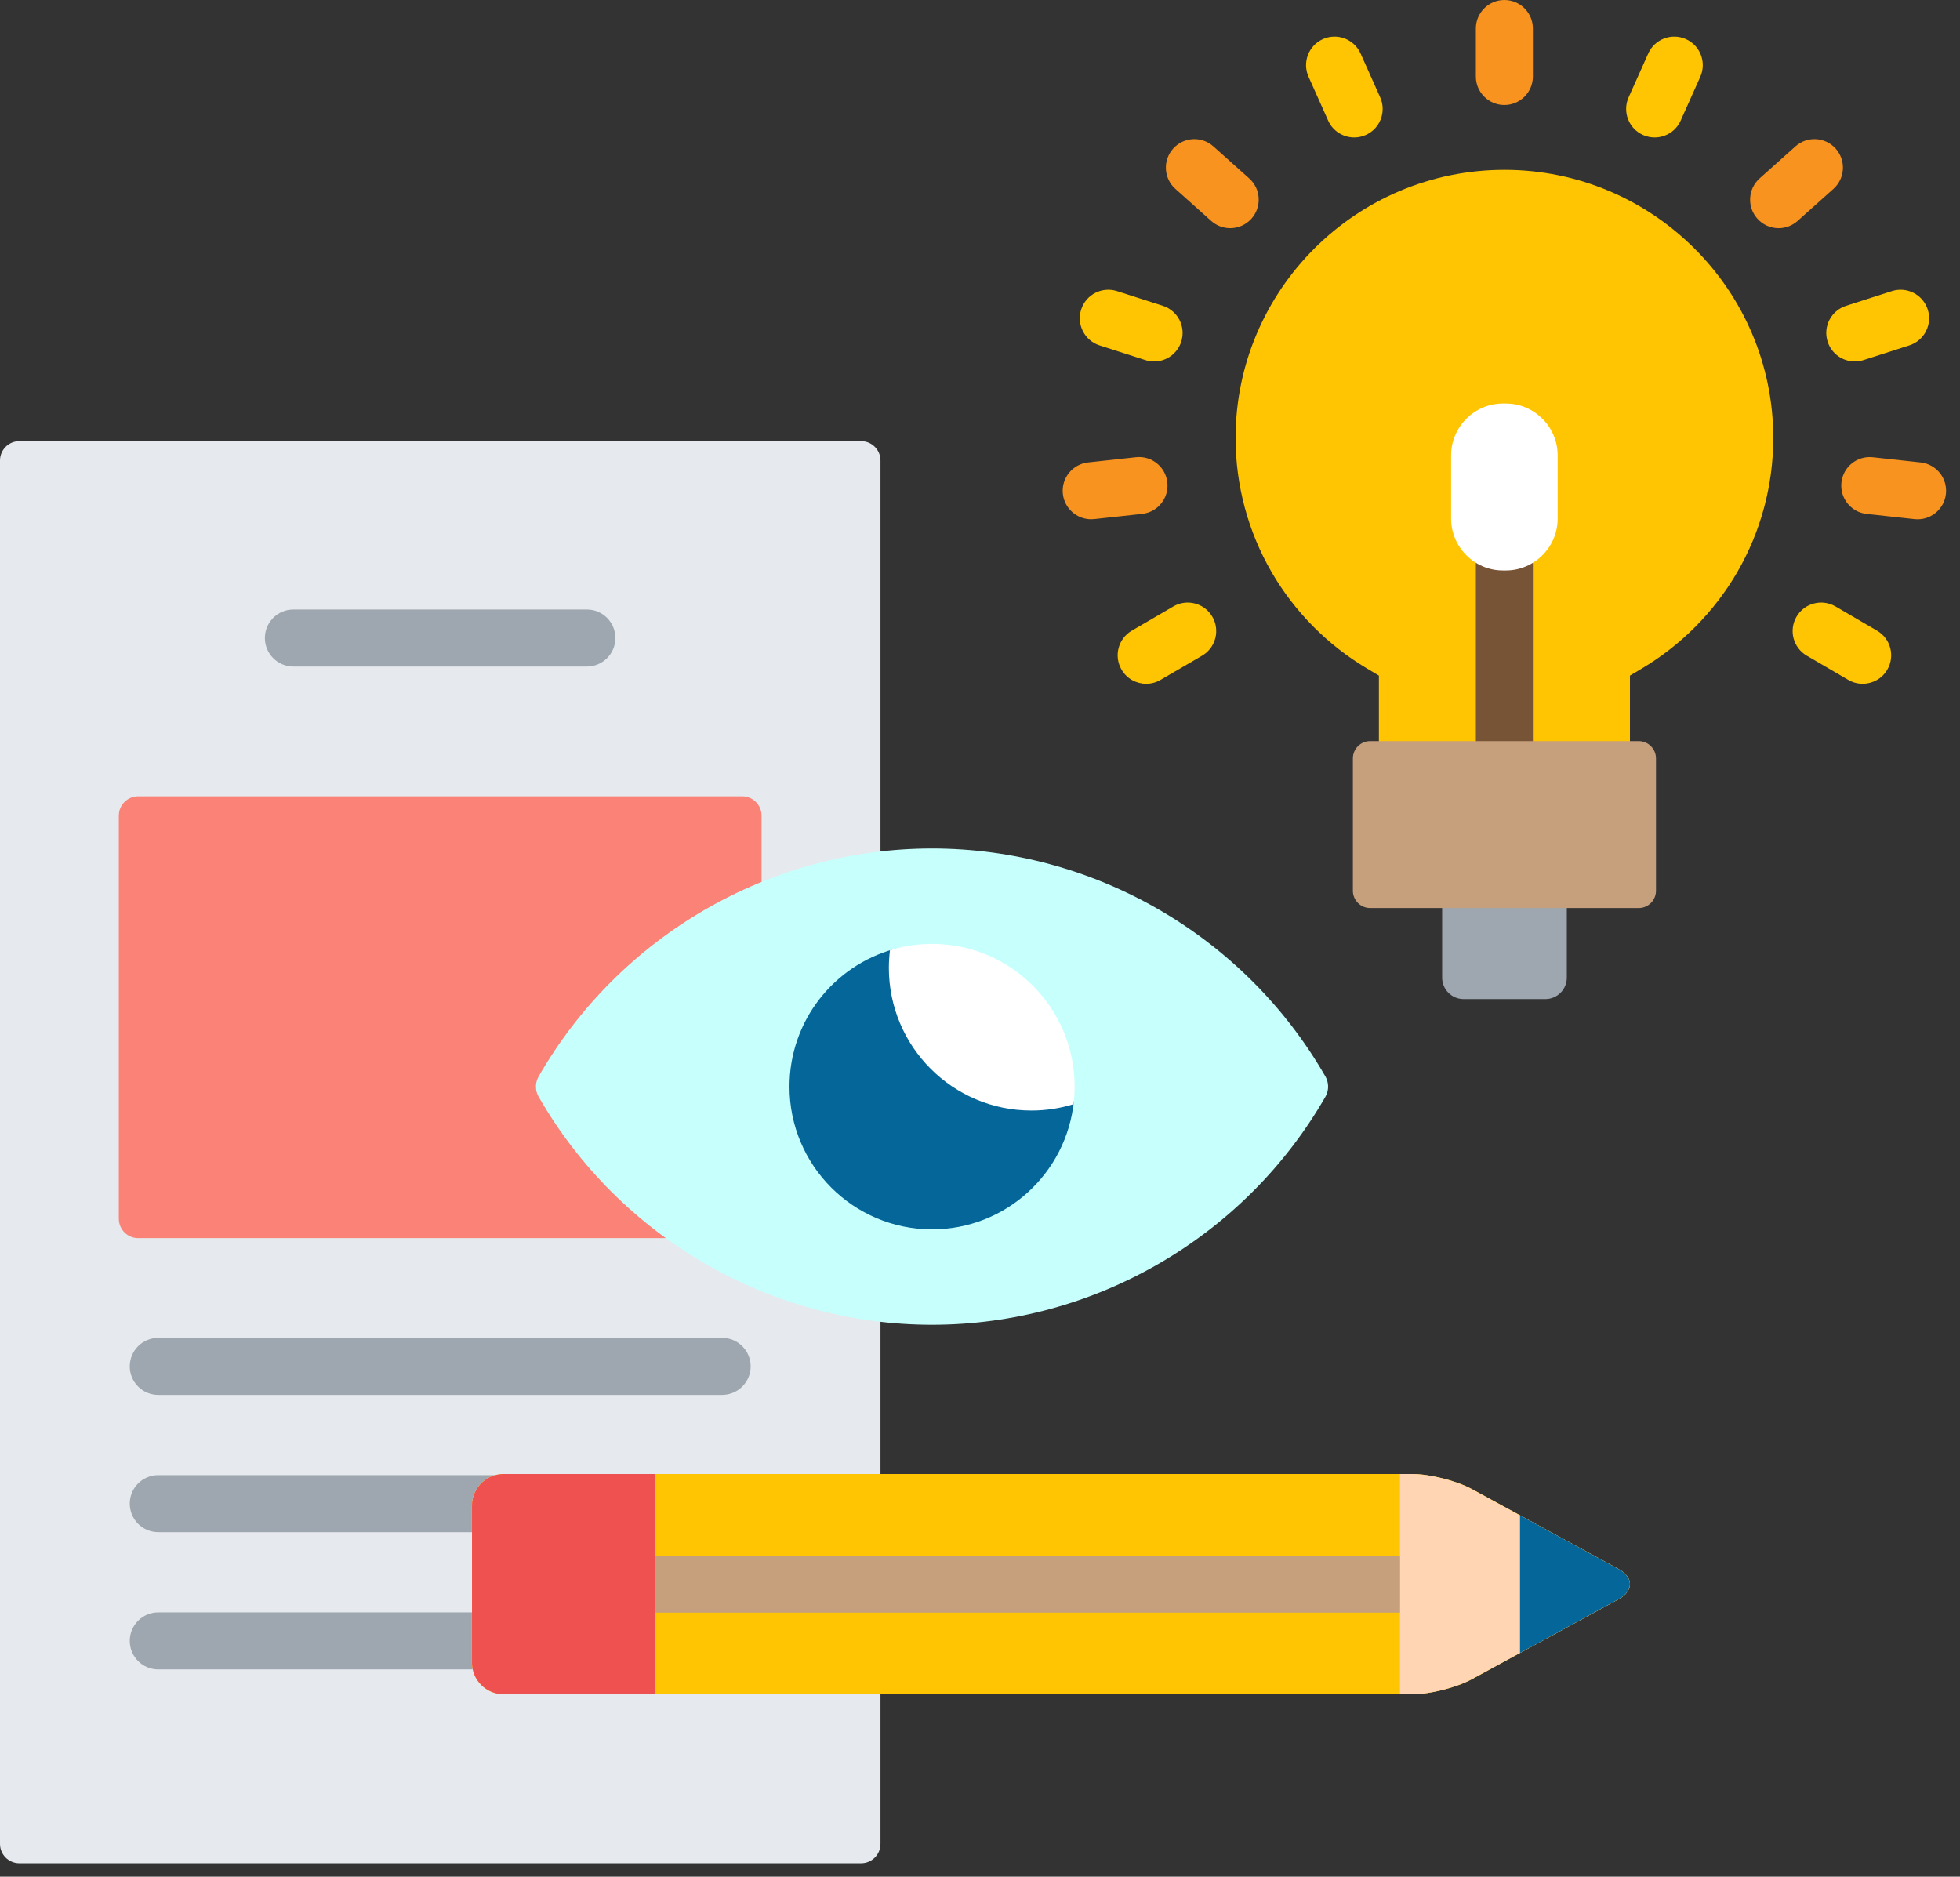 <svg width="94" height="90" viewBox="0 0 94 90" fill="none" xmlns="http://www.w3.org/2000/svg">
<rect x="0" y="0" width="94" height="90" fill="#333333" stroke="none"/>
<path d="M24.149 70.871H42.227V63.203C35.49 62.419 29.416 58.472 25.991 52.505C25.851 52.262 25.851 51.96 25.991 51.716C29.416 45.75 35.49 41.802 42.227 41.018V22.082C42.227 21.573 41.811 21.156 41.302 21.156H0.925C0.417 21.156 0 21.573 0 22.082V88.431C0 88.94 0.417 89.357 0.925 89.357H41.302C41.81 89.357 42.227 88.94 42.227 88.431V81.068H24.149C23.415 81.068 22.817 80.472 22.817 79.74V72.199C22.817 71.467 23.415 70.871 24.149 70.871Z" fill="#E6E9ED"/>
<path d="M25.989 52.505C25.848 52.262 25.848 51.959 25.989 51.716C28.41 47.497 32.155 44.289 36.523 42.492V39.113C36.523 38.604 36.107 38.188 35.598 38.188H6.624C6.116 38.188 5.699 38.604 5.699 39.113V58.451C5.699 58.96 6.116 59.376 6.624 59.376H32.247C29.725 57.593 27.573 55.266 25.989 52.505Z" fill="#FB8276"/>
<path d="M44.699 63.532C36.933 63.532 29.704 59.342 25.832 52.596C25.66 52.296 25.66 51.926 25.832 51.625C29.704 44.879 36.933 40.69 44.699 40.69C52.464 40.69 59.694 44.879 63.566 51.625C63.738 51.926 63.738 52.296 63.566 52.596C59.694 59.342 52.464 63.532 44.699 63.532Z" fill="#C7FFFD"/>
<path d="M49.676 53.064C45.9 53.064 42.839 50 42.839 46.219C42.839 45.981 42.856 45.746 42.88 45.514C39.988 46.312 37.863 48.962 37.863 52.111C37.863 55.892 40.924 58.956 44.7 58.956C48.239 58.956 51.151 56.263 51.502 52.813C50.92 52.974 50.309 53.064 49.676 53.064Z" fill="#046699"/>
<path d="M44.7 45.266C43.998 45.266 43.32 45.372 42.682 45.569C42.649 45.846 42.629 46.127 42.629 46.412C42.629 50.193 45.69 53.257 49.466 53.257C50.169 53.257 50.846 53.151 51.484 52.953C51.518 52.677 51.538 52.397 51.538 52.11C51.538 48.33 48.476 45.266 44.7 45.266Z" fill="white"/>
<path d="M72.151 8.145C65.041 8.145 59.258 13.913 59.258 21.005C59.258 23.271 59.857 25.499 60.99 27.447C62.09 29.338 63.666 30.931 65.55 32.053L66.131 32.4V35.724H78.171V32.4L78.753 32.053C80.636 30.931 82.213 29.338 83.313 27.447C84.446 25.499 85.045 23.271 85.045 21.005C85.045 13.914 79.26 8.145 72.151 8.145Z" fill="#FFC502"/>
<path d="M72.22 27.174H72.076C71.597 27.174 71.151 27.026 70.781 26.773V35.724H73.516V26.773C73.147 27.026 72.7 27.174 72.22 27.174Z" fill="#775436"/>
<path d="M72.077 19.352C70.711 19.352 69.594 20.471 69.594 21.838V24.87C69.594 26.237 70.711 27.357 72.077 27.357H72.221C73.586 27.357 74.704 26.237 74.704 24.87V21.838C74.704 20.471 73.586 19.352 72.221 19.352H72.077Z" fill="white"/>
<path d="M69.164 43.363V46.885C69.164 47.45 69.626 47.912 70.19 47.912H74.117C74.682 47.912 75.143 47.45 75.143 46.885V43.363H69.164Z" fill="#9EA7AF"/>
<path d="M79.42 42.717C79.42 43.173 79.048 43.546 78.593 43.546H65.71C65.255 43.546 64.883 43.173 64.883 42.717V36.37C64.883 35.914 65.255 35.541 65.71 35.541H78.593C79.048 35.541 79.42 35.914 79.42 36.37V42.717Z" fill="#C6A07D"/>
<path d="M72.148 5.037C71.394 5.037 70.781 4.424 70.781 3.669V1.367C70.781 0.612 71.394 0 72.148 0C72.904 0 73.516 0.612 73.516 1.367V3.669C73.516 4.424 72.904 5.037 72.148 5.037Z" fill="#F7931E"/>
<path d="M64.946 6.592C64.423 6.592 63.924 6.291 63.697 5.783L62.757 3.682C62.448 2.993 62.757 2.184 63.446 1.875C64.135 1.567 64.944 1.875 65.252 2.565L66.192 4.667C66.501 5.356 66.192 6.164 65.503 6.473C65.322 6.555 65.132 6.592 64.946 6.592Z" fill="#FFC502"/>
<path d="M58.999 10.943C58.675 10.943 58.349 10.828 58.088 10.595L56.37 9.058C55.807 8.555 55.759 7.691 56.262 7.128C56.765 6.565 57.63 6.517 58.192 7.02L59.911 8.557C60.474 9.059 60.522 9.924 60.019 10.487C59.749 10.789 59.374 10.943 58.999 10.943Z" fill="#F7931E"/>
<path d="M55.35 17.335C55.212 17.335 55.071 17.313 54.932 17.269L52.735 16.564C52.016 16.333 51.621 15.564 51.851 14.844C52.081 14.125 52.852 13.73 53.57 13.96L55.767 14.665C56.486 14.896 56.882 15.665 56.651 16.385C56.466 16.965 55.928 17.335 55.35 17.335Z" fill="#FFC502"/>
<path d="M52.331 24.902C51.642 24.902 51.049 24.383 50.973 23.683C50.892 22.933 51.434 22.258 52.184 22.176L54.478 21.926C55.23 21.843 55.903 22.387 55.985 23.138C56.067 23.889 55.525 24.563 54.774 24.645L52.48 24.894C52.43 24.9 52.38 24.902 52.331 24.902Z" fill="#F7931E"/>
<path d="M54.97 32.792C54.5 32.792 54.041 32.55 53.788 32.113C53.407 31.461 53.628 30.624 54.281 30.244L56.274 29.082C56.926 28.703 57.763 28.923 58.143 29.576C58.523 30.228 58.302 31.066 57.65 31.445L55.657 32.606C55.441 32.733 55.204 32.792 54.97 32.792Z" fill="#FFC502"/>
<path d="M79.355 6.592C79.168 6.592 78.979 6.554 78.797 6.473C78.108 6.164 77.799 5.355 78.108 4.666L79.049 2.565C79.357 1.875 80.167 1.567 80.855 1.875C81.545 2.184 81.853 2.993 81.545 3.682L80.604 5.783C80.377 6.291 79.878 6.592 79.355 6.592Z" fill="#FFC502"/>
<path d="M85.301 10.943C84.926 10.943 84.552 10.789 84.282 10.487C83.778 9.924 83.827 9.06 84.389 8.557L86.108 7.02C86.671 6.517 87.534 6.565 88.038 7.128C88.541 7.691 88.493 8.555 87.93 9.058L86.212 10.595C85.952 10.828 85.625 10.943 85.301 10.943Z" fill="#F7931E"/>
<path d="M88.953 17.334C88.375 17.334 87.838 16.965 87.652 16.385C87.421 15.665 87.817 14.896 88.536 14.665L90.733 13.96C91.452 13.73 92.222 14.126 92.453 14.844C92.683 15.564 92.287 16.333 91.568 16.564L89.371 17.269C89.233 17.313 89.091 17.334 88.953 17.334Z" fill="#FFC502"/>
<path d="M91.967 24.904C91.918 24.904 91.868 24.902 91.818 24.896L89.524 24.647C88.774 24.565 88.231 23.891 88.313 23.139C88.394 22.389 89.067 21.846 89.82 21.928L92.113 22.177C92.865 22.259 93.406 22.934 93.325 23.685C93.248 24.385 92.656 24.904 91.967 24.904Z" fill="#F7931E"/>
<path d="M89.331 32.792C89.098 32.792 88.861 32.733 88.644 32.606L86.652 31.445C85.999 31.065 85.779 30.228 86.159 29.576C86.538 28.923 87.376 28.703 88.028 29.082L90.02 30.244C90.673 30.624 90.894 31.461 90.514 32.114C90.26 32.55 89.802 32.792 89.331 32.792Z" fill="#FFC502"/>
<path d="M28.146 31.965H14.07C13.316 31.965 12.703 31.352 12.703 30.598C12.703 29.842 13.316 29.23 14.07 29.23H28.146C28.901 29.23 29.513 29.842 29.513 30.598C29.513 31.352 28.901 31.965 28.146 31.965Z" fill="#9EA7AF"/>
<path d="M34.633 66.895H7.59C6.834 66.895 6.223 66.283 6.223 65.527C6.223 64.773 6.834 64.16 7.59 64.16H34.633C35.389 64.16 36.001 64.773 36.001 65.527C36.001 66.283 35.389 66.895 34.633 66.895Z" fill="#9EA7AF"/>
<path d="M22.633 72.2C22.633 71.504 23.113 70.915 23.757 70.742H7.59C6.834 70.742 6.223 71.355 6.223 72.109C6.223 72.865 6.834 73.477 7.59 73.477H22.633V72.2Z" fill="#9EA7AF"/>
<path d="M22.633 79.74V77.324H7.59C6.834 77.324 6.223 77.936 6.223 78.691C6.223 79.446 6.834 80.059 7.59 80.059H22.668C22.645 79.955 22.633 79.849 22.633 79.74Z" fill="#9EA7AF"/>
<path d="M24.151 81.25C23.318 81.25 22.637 80.57 22.637 79.739V72.2C22.637 71.369 23.318 70.689 24.151 70.689H67.754C68.587 70.689 69.867 71.016 70.597 71.414L77.624 75.245C78.355 75.644 78.355 76.296 77.624 76.695L70.597 80.525C69.867 80.924 68.587 81.25 67.754 81.25H24.151V81.25Z" fill="#FFC502"/>
<path d="M22.637 72.2V79.739C22.637 80.57 23.318 81.25 24.151 81.25H31.418V70.689H24.151C23.318 70.689 22.637 71.369 22.637 72.2Z" fill="#EF5050"/>
<path d="M67.141 81.25H67.751C68.583 81.25 69.863 80.924 70.594 80.525L77.62 76.695C78.351 76.296 78.351 75.644 77.62 75.245L70.594 71.414C69.863 71.016 68.583 70.689 67.751 70.689H67.141V81.25Z" fill="#FFD5B3"/>
<path d="M72.898 79.269L77.622 76.694C78.352 76.296 78.352 75.644 77.622 75.246L72.898 72.67V79.269Z" fill="#046699"/>
<path d="M31.414 74.602H67.141V77.336H31.414V74.602Z" fill="#C6A07D"/>
</svg>
